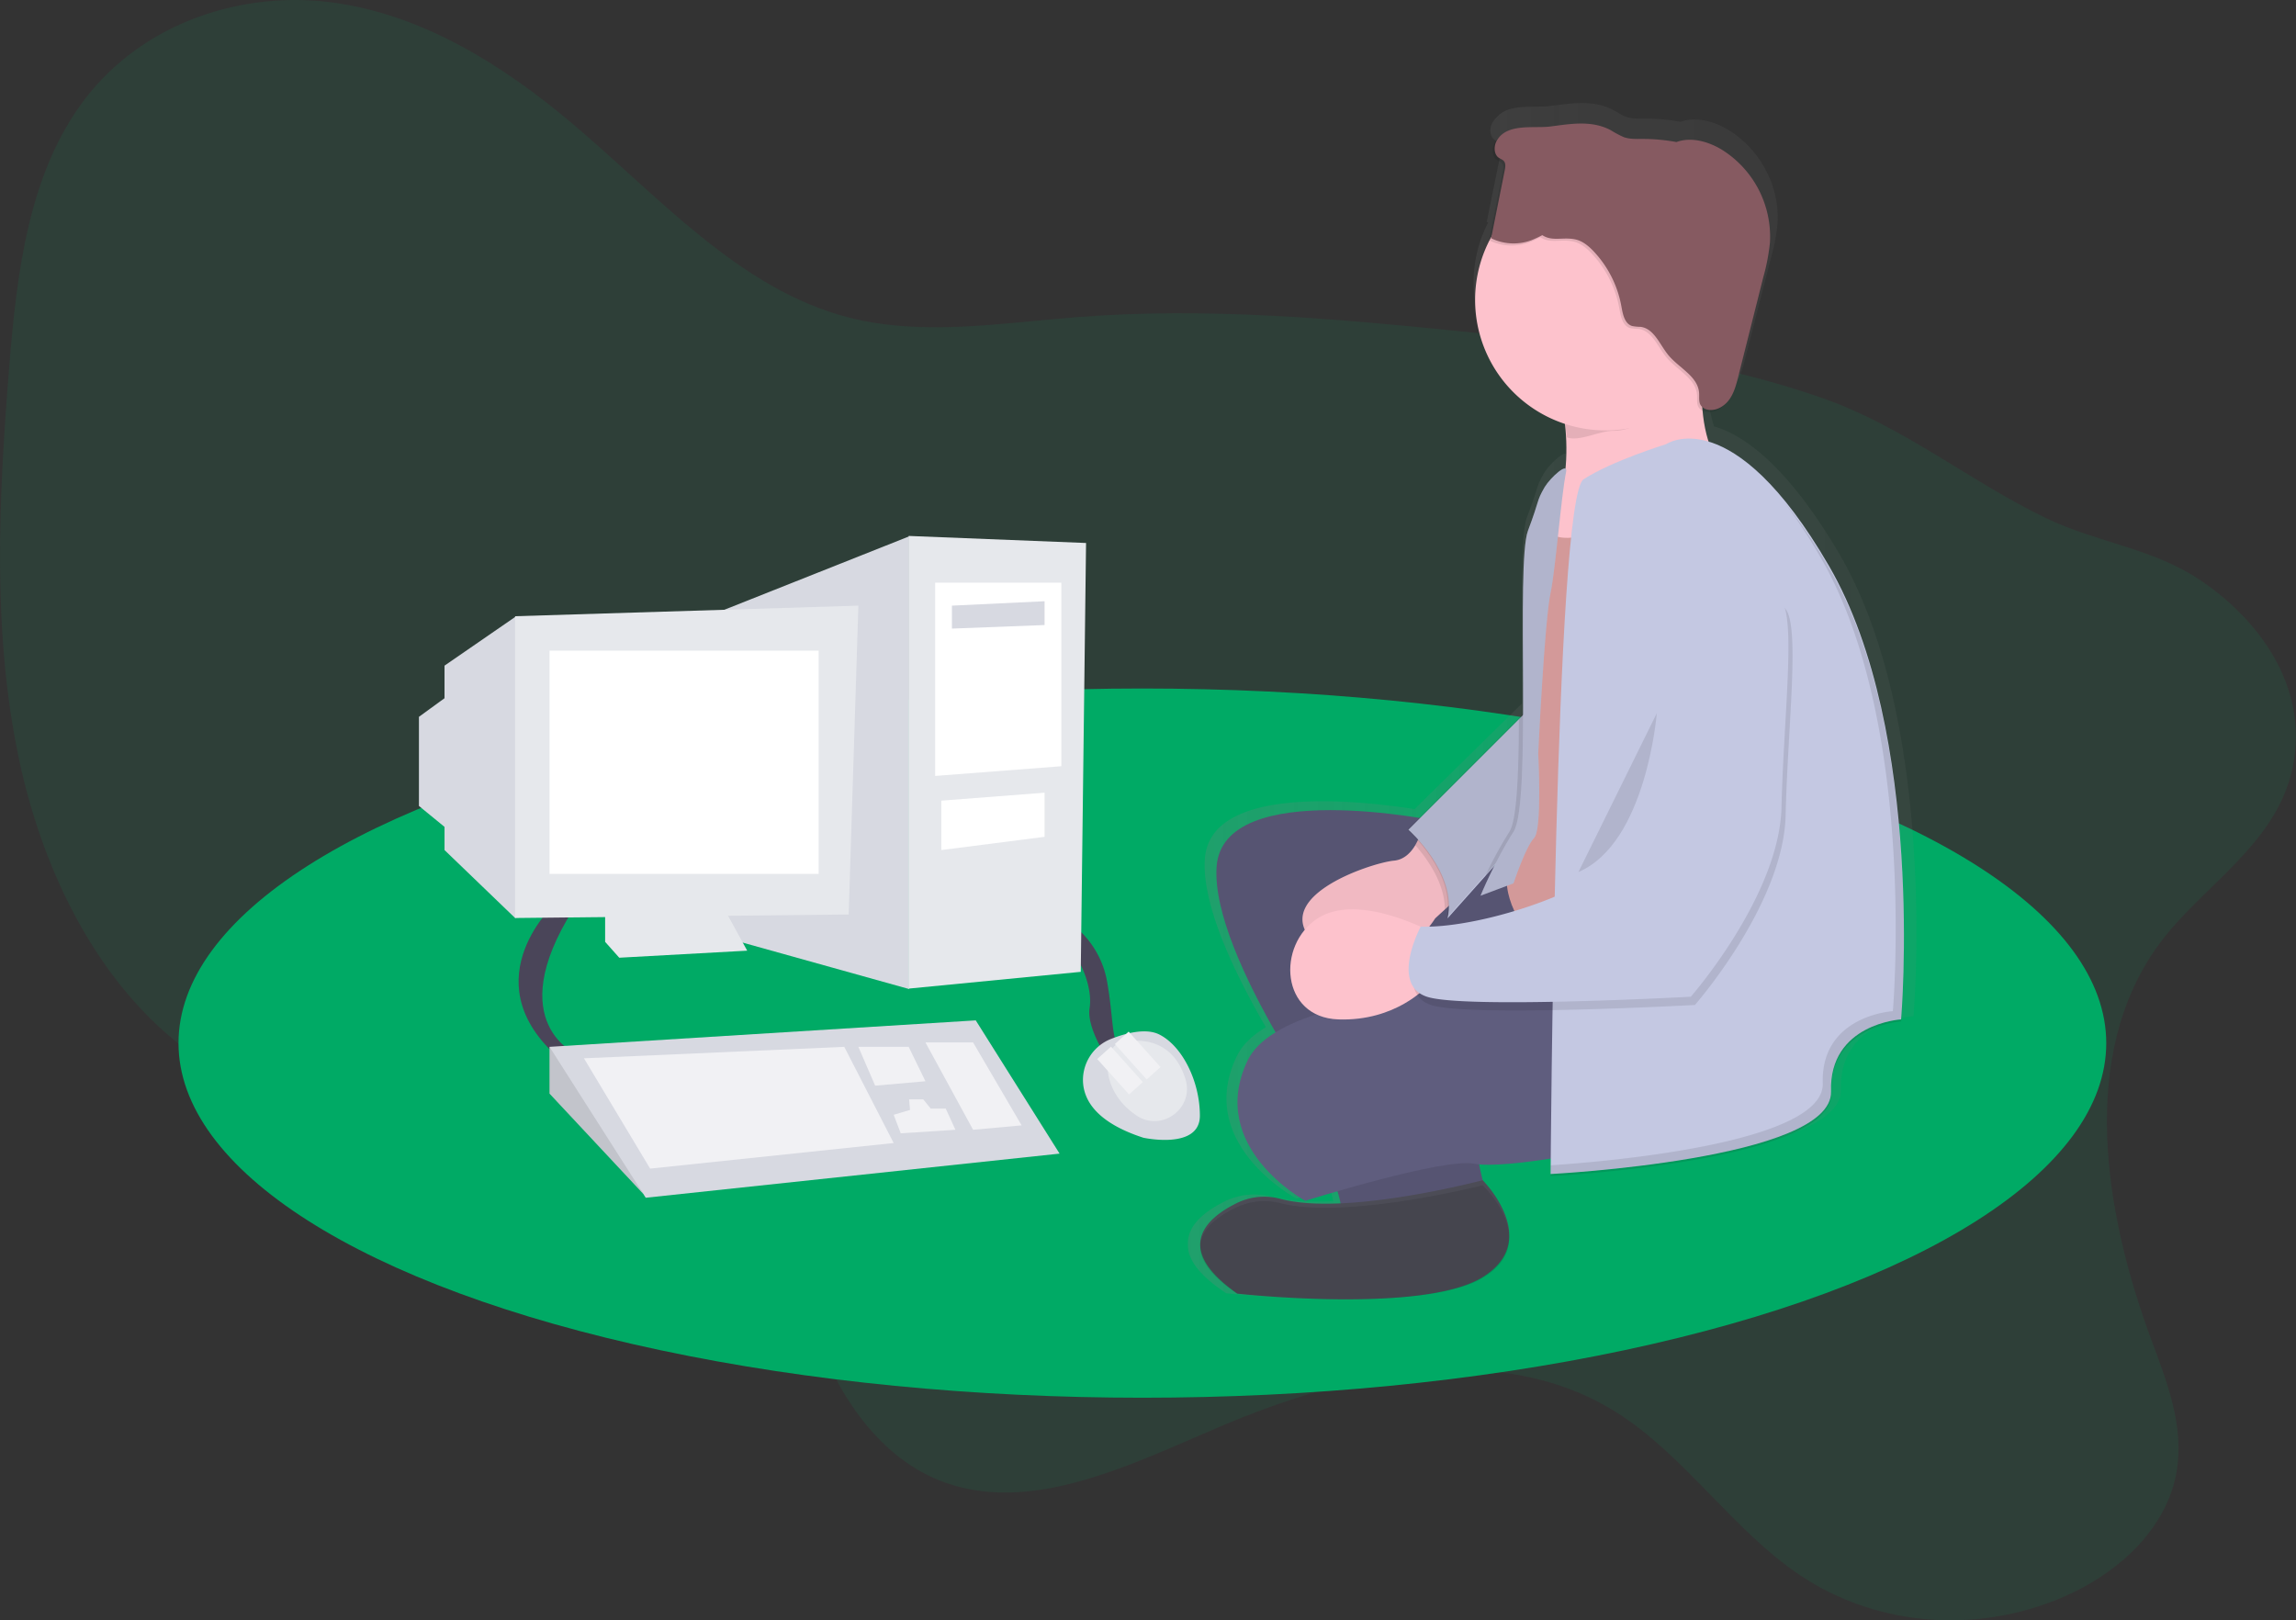 <svg id="1dafe9df-d67d-4e87-ac14-a8d8c30fce82" data-name="Layer 1" 
    xmlns="http://www.w3.org/2000/svg" 
    xmlns:xlink="http://www.w3.org/1999/xlink" width="1113.61" height="785.89" viewBox="0 0 1113.61 785.89">
    <rect x="0" y="0" width="1113.61" height="785.89" fill="#333333" stroke="none"/>
    <defs>
        <linearGradient id="37206aa7-3636-469a-8e88-b3eadea340b4" x1="636.53" y1="415" x2="989.86" y2="415" gradientUnits="userSpaceOnUse">
            <stop offset="0" stop-color="gray" stop-opacity="0.25"/>
            <stop offset="0.54" stop-color="gray" stop-opacity="0.12"/>
            <stop offset="1" stop-color="gray" stop-opacity="0.1"/>
        </linearGradient>
    </defs>
    <title>back_in_the_day</title>
    <path d="M1107.42,533.28c-39.15,53.72-26.23,130.4-3.6,191.49,7.58,20.45,16.19,42.08,12.26,64.33-4.8,27.2-27.36,47.58-50.81,58.68-42.75,20.23-93.25,17-131.49-8.49-33-22-56.23-58.56-89.87-79.51-56.3-35.05-129.39-19.39-192.05,7.37C607.53,786.08,559,810.46,515.78,793c-30.4-12.3-50.87-43.61-61.64-77.08-5.2-16.16-8.84-33.7-19.2-46.35-6.16-7.52-14.3-12.76-22.67-17.14-76.39-40-174.65-15-248.71-59.63-50-30.14-81.12-88.63-94.05-150.12s-9.73-126.4-4.58-190.2c3.66-45.34,9.45-93.79,36.71-129.42C130.47,85.37,178.78,70.39,222,76.3s81.94,29.94,115.84,58.54c42.37,35.75,81.38,80.62,134.11,94.18,35.91,9.24,74.06,2.7,111.39-.19,62.4-4.82,124.58.73,186.38,7,59.16,6,118.73,12.7,174.76,32.37,39.65,13.92,71.08,40.23,108.41,58.21,24.33,11.72,51.1,14.44,74,29.58,28.26,18.65,53.8,51.69,45.51,91.34C1164.56,485,1128.2,504.77,1107.42,533.28Z" transform="translate(-60.42 -75.05)" fill="#00aa65" opacity="0.1"/>
    <ellipse cx="554.08" cy="505.95" rx="467.5" ry="172" fill="#00aa65"/>
    <path d="M328.67,514.33s-41.09,38.52,5.56,76.18l6.42-3.85s-37.24-15-2.14-70.62Z" transform="translate(-60.42 -75.05)" fill="#4a4559"/>
    <path d="M580.33,523.32a44.56,44.56,0,0,1,17.12,28.25c3.42,19.26,1.71,30.82,8.13,33.38s-5.68,7.28-5.68,7.28-12.72-17.55-11-28.25-5.56-27.39-12.84-30.82Z" transform="translate(-60.42 -75.05)" fill="#4a4559"/>
    <path d="M585.68,599.24c.21,9.15,6.21,20.17,29.32,27.66,0,0,27.39,6,27.39-10.7s-8.56-33.81-19.69-39.38c-6.55-3.28-16.36-.62-23.33,2.12A21.43,21.43,0,0,0,585.68,599.24Z" transform="translate(-60.42 -75.05)" fill="#d7d9e1"/>
    <polygon points="266.53 530.44 266.53 507.76 277.23 514.18 312 579.09 266.53 530.44" fill="#d7d9e1"/>
    <polygon points="266.53 530.44 266.53 507.76 277.23 514.18 312 579.09 266.53 530.44" opacity="0.1"/>
    <polygon points="203.19 347.69 222.02 333.99 222.02 406.32 203.19 390.91 203.19 347.69" fill="#d7d9e1"/>
    <polygon points="440.94 260.16 331.59 303.6 335.87 450.41 440.94 479.72 440.94 260.16" fill="#d7d9e1"/>
    <polygon points="293.5 439.28 293.5 456.83 300.35 464.53 362.41 461.11 350.42 439.28 293.5 439.28" fill="#e6e8ec"/>
    <polygon points="215.6 322.86 250.06 299.11 250.06 445.48 215.6 412.31 215.6 322.86" fill="#d7d9e1"/>
    <polygon points="249.84 298.89 416.33 293.76 411.63 443.56 249.84 445.27 249.84 298.89" fill="#e6e8ec"/>
    <rect x="266.53" y="315.59" width="130.54" height="108.28" fill="#fff"/>
    <polygon points="440.73 259.95 526.76 263.37 524.19 471.38 440.73 479.51 440.73 259.95" fill="#e6e8ec"/>
    <polygon points="453.57 282.63 514.77 282.63 514.77 371.65 453.57 376.36 453.57 282.63" fill="#fff"/>
    <polygon points="461.7 293.76 506.64 291.62 506.64 303.17 461.7 304.89 461.7 293.76" fill="#d7d9e1"/>
    <polygon points="456.57 388.35 506.64 384.49 506.64 405.89 456.57 412.31 456.57 388.35" fill="#fff"/>
    <polygon points="266.53 507.76 473.26 494.92 513.92 559.55 313.19 580.95 266.53 507.76" fill="#d7d9e1"/>
    <polygon points="283.23 513.32 409.49 507.76 433.45 554.41 315.33 566.82 283.23 513.32" fill="#f1f1f4"/>
    <polygon points="448.86 505.62 471.97 505.62 495.51 545.85 471.97 547.99 448.86 505.62" fill="#f1f1f4"/>
    <polygon points="416.33 507.76 440.73 507.76 448.86 524.45 424.47 526.59 416.33 507.76" fill="#f1f1f4"/>
    <polygon points="441.37 538.36 440.94 533.22 447.79 533.22 451.43 537.72 458.71 537.72 463.41 547.99 436.88 549.7 433.45 540.71 441.37 538.36" fill="#f1f1f4"/>
    <path d="M604.73,580.67s23.09-6.73,30.68,17.82c4.32,14-11.4,25.78-23.59,17.73l-.67-.45C593.17,603.36,595.31,581.53,604.73,580.67Z" transform="translate(-60.42 -75.05)" fill="#e6e8ec"/>
    <rect x="599.16" y="582.81" width="8.99" height="23.11" transform="translate(-303.04 480.59) rotate(-41.94)" fill="#f1f1f4"/>
    <rect x="607.72" y="575.54" width="8.99" height="23.11" transform="translate(-295.98 484.45) rotate(-41.94)" fill="#f1f1f4"/>
    <path d="M952.21,343.16c-25.08-42.48-46-57.1-60.45-61.31a69.68,69.68,0,0,1-3-15.22,6.8,6.8,0,0,0,1.39.48c3.68.81,7.49-1,10-3.82a13.55,13.55,0,0,0,1.88-2c2.49-3.34,3.58-7.47,4.61-11.49l12.6-49.13a97.46,97.46,0,0,0,3.28-16.86c1.35-18.08-8.35-36.53-24.13-45.92-6.82-4.06-15.45-6.42-22.82-3.76a95.2,95.2,0,0,0-17.1-1.54c-3.13,0-6.33.15-9.31-.89-2.28-.8-4.32-2.25-6.48-3.38-9.63-5-20.32-3.14-30.5-1.85-7.52,1-19.74-1.38-25.5,5.15a10.78,10.78,0,0,0-2.56,3.26c-1.32,2.56-1.14,6.29,1.1,7.91.93.67,2.13.94,2.83,1.89.87,1.18.61,2.88.31,4.35l-6.83,33.61.7.32a62.87,62.87,0,0,0-7.07,29c0,28.24,18.6,52.19,44.42,60.73a105.14,105.14,0,0,1,.32,22.51c-1.65-.81-8.07,5.25-10.42,9.06l-.15.26c-4.14,7.12-2.07,5.09-8.28,21.36-3.59,9.4-2.34,52.71-2.44,90.37L746.49,467.5c-27-4.26-99.17-12.19-101.69,24.15-1.51,21.77,13.64,54.14,29.6,81.64-6.56,3.95-11.46,8.57-14.07,14-20.7,42.72,29,69.16,29,69.16s6.59-2,16.15-4.75a47.18,47.18,0,0,1,1.58,6c-11.3.49-22,0-30.41-2.23a31.8,31.8,0,0,0-22.05,2.24c-8.83,4.31-18.48,11.26-18,20.91-.27,6.54,4.53,14.44,18.59,23.72,0,0,93.16,9.73,123.17-7.78,10.36-6,13.57-13.37,13.33-20.36.41-14-12.64-27.23-13.3-27.89-.6-2.47-1.23-5.21-1.78-7.83,8.07.76,22.48-.84,36-2.85,0,4.9-.06,7.61-.06,7.61h0c0,.66,0,1,0,1s141.8-7.12,140.77-40.68,35.19-35.6,35.19-35.6,1.47-16.76,1.42-42.11C989.83,477.67,984.33,397.56,952.21,343.16ZM784.13,491.32l0,0v0Z" transform="translate(-60.42 -75.05)" fill="url(#37206aa7-3636-469a-8e88-b3eadea340b4)"/>
    <rect x="663.08" y="420.45" width="141" height="101" fill="#5f5d7e"/>
    <path d="M758.5,473.5s-105-22-108,22,62,132,62,132l59-12-17-68s67-15,71-16S758.5,473.5,758.5,473.5Z" transform="translate(-60.42 -75.05)" fill="#5f5d7e"/>
    <path d="M758.5,473.5s-105-22-108,22,62,132,62,132l59-12-17-68s67-15,71-16S758.5,473.5,758.5,473.5Z" transform="translate(-60.42 -75.05)" opacity="0.1"/>
    <path d="M703.5,639.5s10,19,7,27,71-11,71-11-6-23-5-26S703.5,639.5,703.5,639.5Z" transform="translate(-60.42 -75.05)" fill="#5f5d7e"/>
    <path d="M768.5,509.5l-7.31,6.7-4.69,4.3s-24,39-55,15,24-42,35-43c4.89-.44,8.2-3.86,10.37-7.51a33,33,0,0,0,3.63-9.49Z" transform="translate(-60.42 -75.05)" fill="#fdc2cc"/>
    <path d="M768.5,509.5l-7.31,6.7-4.69,4.3s-24,39-55,15,24-42,35-43c4.89-.44,8.2-3.86,10.37-7.51a33,33,0,0,0,3.63-9.49Z" transform="translate(-60.42 -75.05)" opacity="0.05"/>
    <path d="M703.5,639.5s10,19,7,27,71-11,71-11-6-23-5-26S703.5,639.5,703.5,639.5Z" transform="translate(-60.42 -75.05)" opacity="0.1"/>
    <path d="M768.5,509.5l-7.31,6.7c0-12.82-8.51-24.61-14.32-31.21a33,33,0,0,0,3.63-9.49Z" transform="translate(-60.42 -75.05)" opacity="0.1"/>
    <path d="M812.5,408.5l-69,69s24,21,19,43l50-56Z" transform="translate(-60.42 -75.05)" fill="#c4c8e2"/>
    <path d="M812,408.5v56l-8,9L780.22,500.1,762,520.5c5-22-19-43-19-43Z" transform="translate(-60.42 -75.05)" opacity="0.1"/>
    <path d="M812.5,309.5s0,21,18,15,4,237,4,237-52-39-42-67,12-49,11-77S812.5,309.5,812.5,309.5Z" transform="translate(-60.42 -75.05)" fill="#d39999"/>
    <path d="M813.5,253.5s15,41,0,72,89-17,89-17-23-11-15-64Z" transform="translate(-60.42 -75.05)" fill="#fdc2cc"/>
    <path d="M804.5,440.5s1.13,20.88,0,33L780.72,500.1a200.43,200.43,0,0,1,11.78-21.6c3.69-5.73,4.52-28.56,4.63-54.63l8.73-8.73C805,429.24,804.5,440.5,804.5,440.5Z" transform="translate(-60.42 -75.05)" opacity="0.1"/>
    <path d="M820,304c1.11-5.25-7.57,2.66-10.35,7.25l-.15.25c-4,7-2,5-8,21s2,132-7,146-16,31-16,31l16-6s6-18,10-22,2-41,2-41,3-64,6-78C814.88,351.42,817.65,315.14,820,304Z" transform="translate(-60.42 -75.05)" fill="#c4c8e2"/>
    <path d="M820,304c1.11-5.25-7.57,2.66-10.35,7.25l-.15.25c-4,7-2,5-8,21s2,132-7,146-16,31-16,31l16-6s6-18,10-22,2-41,2-41,3-64,6-78C814.88,351.42,817.65,315.14,820,304Z" transform="translate(-60.42 -75.05)" opacity="0.1"/>
    <path d="M843.5,553.5s-158-6-178,36,28,68,28,68,67-21,82-18,68-8,68-8Z" transform="translate(-60.42 -75.05)" fill="#5f5d7e"/>
    <path d="M755.5,527.5s-36-20-56-7-18,48,10,49,43-16,43-16Z" transform="translate(-60.42 -75.05)" fill="#fdc2cc"/>
    <path d="M868.5,290.5s32-22,79,59,35,220,35,220-35,2-34,35-136,40-136,40,2-328,16-337S868.5,290.5,868.5,290.5Z" transform="translate(-60.42 -75.05)" fill="#c4c8e2"/>
    <path d="M868.64,350.16a43.8,43.8,0,0,0-18.2,35.64c-.17,30-.9,94.5-3.95,106.7-4,16-64,37-95,36,0,0-15,28,3,34s128,0,128,0,43-49,44-92,7-91,0-100C920.73,363.08,896.57,330.47,868.64,350.16Z" transform="translate(-60.42 -75.05)" opacity="0.1"/>
    <path d="M866.64,346.16a43.8,43.8,0,0,0-18.2,35.64c-.17,30-.9,94.5-3.95,106.7-4,16-64,37-95,36,0,0-15,28,3,34s128,0,128,0,43-49,44-92,7-91,0-100C918.73,359.08,894.57,326.47,866.64,346.16Z" transform="translate(-60.42 -75.05)" fill="#c4c8e2"/>
    <path d="M660,658.74c-14.36,7.14-31,21.63.55,43.76,0,0,90,10,119-8s0-47,0-47-66.38,17.65-98.24,9A30.24,30.24,0,0,0,660,658.74Z" transform="translate(-60.42 -75.05)" fill="#4c4c56"/>
    <path d="M660,660.75c-14.36,6.83-31,20.69.55,41.87,0,0,90,9.57,119-7.65s0-45,0-45-66.38,16.88-98.24,8.64A31.48,31.48,0,0,0,660,660.75Z" transform="translate(-60.42 -75.05)" opacity="0.1"/>
    <path d="M864,421s-5,63-38,77" transform="translate(-60.42 -75.05)" opacity="0.1"/>
    <path d="M814.5,260.5a128.32,128.32,0,0,1,5.91,26.71C826.72,289.33,836,284,843,284c18.33,0,23.49-20.51,35-33,.11-5.56,9.46,7.42,10.5.5Z" transform="translate(-60.42 -75.05)" opacity="0.1"/>
    <path d="M902.5,220.5a63.28,63.28,0,0,1-1.92,15.5l-.21.79a63.31,63.31,0,1,1,2.13-16.29Z" transform="translate(-60.42 -75.05)" fill="#fdc2cc"/>
    <path d="M947.5,350.5a237.92,237.92,0,0,0-22.36-32.72A254.43,254.43,0,0,1,943.5,345.5c47,81,35,220,35,220s-35,2-34,35c.9,29.62-109.36,38.29-132,39.76,0,3.4,0,5.24,0,5.24s137-7,136-40,34-35,34-35S994.5,431.5,947.5,350.5Z" transform="translate(-60.42 -75.05)" opacity="0.1"/>
    <path d="M894.54,148.65c-6.59-4-14.93-6.31-22-3.7A90.43,90.43,0,0,0,856,143.44c-3,0-6.11.15-9-.87a48.37,48.37,0,0,1-6.26-3.33c-9.31-5-19.63-3.09-29.46-1.82-8,1-21.49-1.85-26.11,7.28-1.27,2.52-1.1,6.19,1.06,7.78.9.66,2.06.93,2.73,1.86.84,1.16.59,2.83.3,4.28l-6.6,33a24.78,24.78,0,0,0,19.64.9,55.24,55.24,0,0,0,5.17-2.41c4.93,3.21,10,.78,16,2.06,3.56.76,6.5,3.24,9,5.89a52.42,52.42,0,0,1,13.36,26.6c.67,3.75,1.53,8.37,5.17,9.51a23.68,23.68,0,0,0,4.16.42c6.56.84,9.25,8.61,13.45,13.71,5.14,6.23,14.35,10.27,14.91,18.33.14,2.08-.31,4.37.85,6.09a5.13,5.13,0,0,0,3.19,2c4,.89,8.11-1.47,10.52-4.76s3.46-7.34,4.45-11.3l12.17-48.31a97.34,97.34,0,0,0,3.17-16.57A49.71,49.71,0,0,0,894.54,148.65Z" transform="translate(-60.42 -75.05)" opacity="0.1"/>
    <path d="M895.54,147.65c-6.59-4-14.93-6.31-22-3.7A90.43,90.43,0,0,0,857,142.44c-3,0-6.11.15-9-.87a48.37,48.37,0,0,1-6.26-3.33c-9.31-5-19.63-3.09-29.46-1.82-8,1-21.49-1.85-26.11,7.28-1.27,2.52-1.1,6.19,1.06,7.78.9.66,2.06.93,2.73,1.86.84,1.16.59,2.83.3,4.28l-6.6,33a24.78,24.78,0,0,0,19.64.9,55.24,55.24,0,0,0,5.17-2.41c4.93,3.21,10,.78,16,2.06,3.56.76,6.5,3.24,9,5.89a52.42,52.42,0,0,1,13.36,26.6c.67,3.75,1.53,8.37,5.17,9.51a23.68,23.68,0,0,0,4.16.42c6.56.84,9.25,8.61,13.45,13.71,5.14,6.23,14.35,10.27,14.91,18.33.14,2.08-.31,4.37.85,6.09a5.13,5.13,0,0,0,3.19,2c4,.89,8.11-1.47,10.52-4.76s3.46-7.34,4.45-11.3l12.17-48.31a97.34,97.34,0,0,0,3.17-16.57A49.71,49.71,0,0,0,895.54,147.65Z" transform="translate(-60.42 -75.05)" fill="#865a61"/>
</svg>